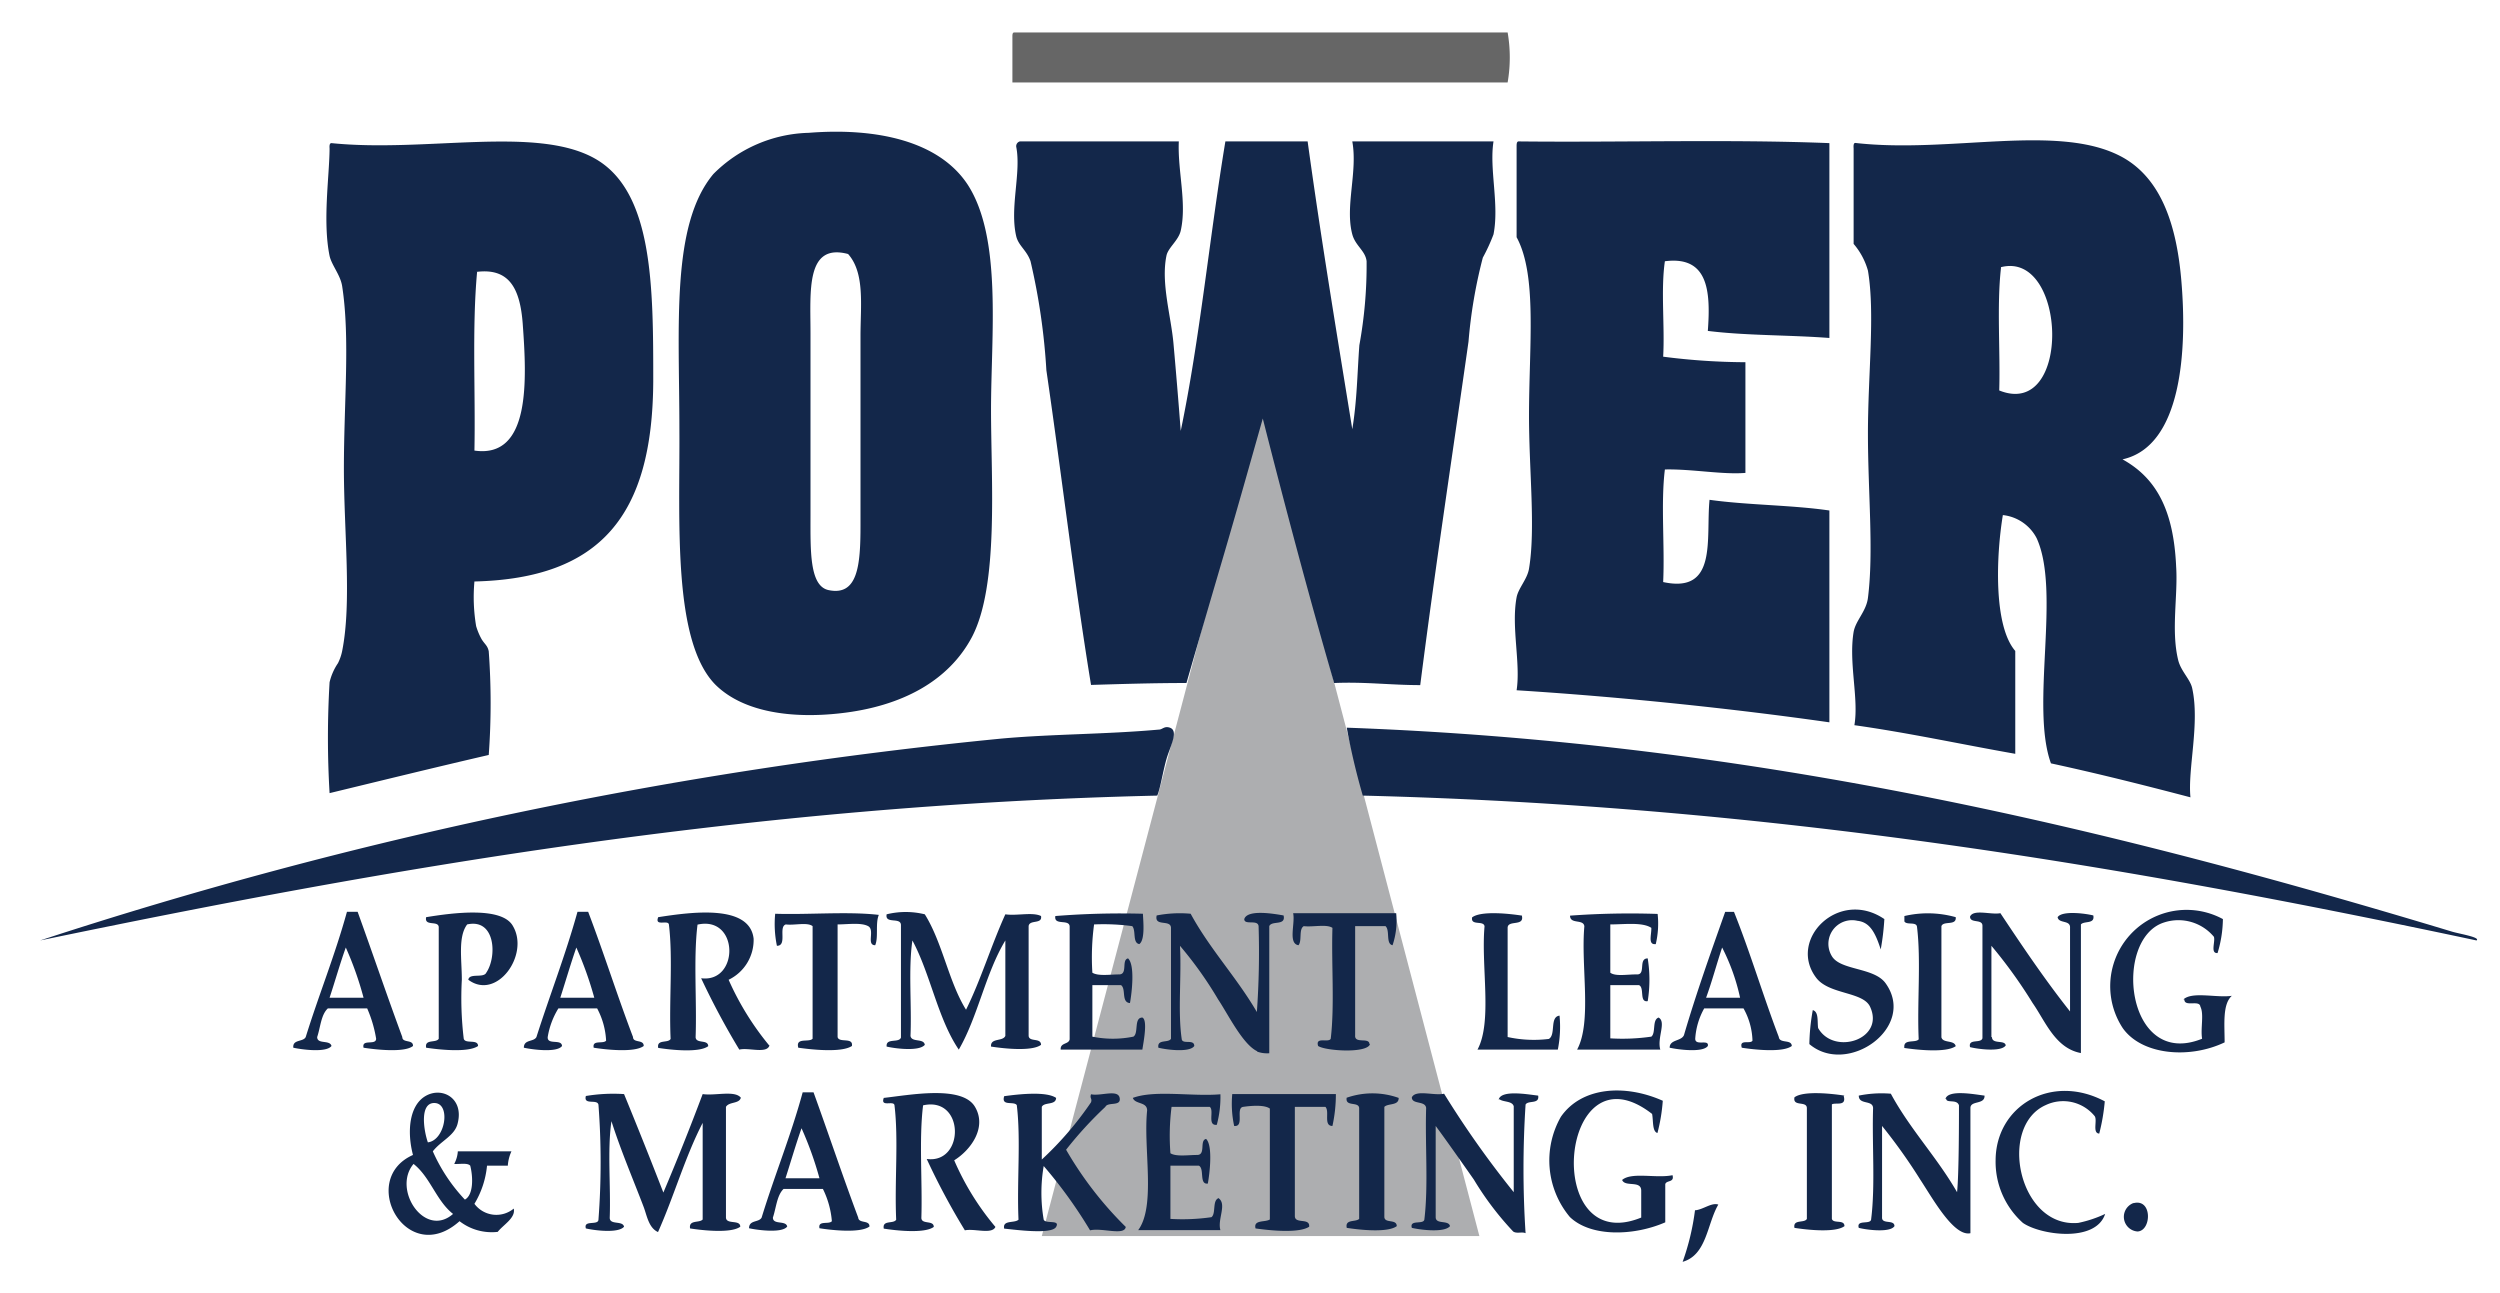 <svg id="Vector" xmlns="http://www.w3.org/2000/svg" xmlns:xlink="http://www.w3.org/1999/xlink" viewBox="0 0 131 67.75"><defs><style>.cls-1{fill:url(#linear-gradient);}.cls-1.triangle{fill: #ADAEB0;}.cls-2{fill:#666;}.cls-3{fill:#13274a;}</style><linearGradient id="linear-gradient" x1="66.05" y1="64.08" x2="66.05" y2="24.25" gradientUnits="userSpaceOnUse"><stop offset="0" stop-color="#d6d6d6"/><stop offset="1" stop-color="#888"/></linearGradient></defs><polygon class="cls-1 triangle" points="65.94 21.7 54.59 64.77 77.52 64.77 66.14 21.39 65.94 21.7"/><path class="cls-2" d="M79,1.7H53.15c-.11,0-.1.14-.1.28V4.32H79A7.68,7.68,0,0,0,79,1.7Z"/><path class="cls-3" d="M37.5,35.89C39,37.36,41.58,37.65,44,37.38c3.29-.36,5.72-1.72,6.93-4,1.42-2.71,1-8.18,1-11.9,0-3.91.59-9-1.22-11.8-1.51-2.3-4.8-3-8.33-2.72a7.3,7.3,0,0,0-5,2.16c-2.23,2.67-1.78,7.94-1.78,13.39C35.63,27.32,35.23,33.61,37.5,35.89Zm6.94-22.58c.89,1,.65,2.71.65,4.31v9.93c0,2.07-.14,3.7-1.68,3.37-1-.22-.94-2.08-.94-3.93V17.43C42.47,15.25,42.22,12.72,44.44,13.31ZM69.91,35.79c-1.32-4.54-2.55-9.18-3.74-13.86-.66,2.33-1.32,4.68-2,7s-1.34,4.56-2,6.86c-1.73,0-3.33.05-5,.1-.87-5.31-1.54-11-2.34-16.49A33.69,33.69,0,0,0,54,13.69c-.2-.58-.63-.81-.75-1.31-.35-1.49.27-3.33,0-4.69a.26.26,0,0,1,.19-.28h8.33c-.07,1.54.43,3.22.1,4.68-.12.52-.67.89-.75,1.32-.29,1.43.24,3.14.37,4.59s.26,3,.38,4.58c1-4.79,1.51-10.16,2.34-15.17h4.31c.7,5.1,1.53,10.08,2.34,15.08.25-1.51.26-2.92.37-4.4a23.36,23.36,0,0,0,.38-4.4c-.06-.55-.59-.81-.75-1.41-.39-1.47.29-3.27,0-4.87h7.4c-.23,1.46.31,3.29,0,4.87a9.57,9.57,0,0,1-.56,1.22,25.67,25.67,0,0,0-.75,4.4c-.84,5.91-1.75,11.89-2.53,18C72.87,35.9,71.51,35.72,69.91,35.79Zm9.56-4.49c.09-.48.56-.95.65-1.5.35-2.09,0-5.15,0-8,0-3.69.44-7.37-.65-9.37V7.69c0-.13,0-.26.09-.28,5.4.06,11-.12,16.3.09V17.71c-2.09-.16-4.38-.12-6.37-.37.16-2.13,0-3.94-2.25-3.65-.22,1.5,0,3.4-.09,5a34.37,34.37,0,0,0,4.31.29v5.8c-1.2.1-2.79-.21-4.22-.18-.22,1.78,0,4-.09,5.9,2.87.62,2.23-2.27,2.43-4.31,2,.28,4.29.27,6.28.56V37.85c-4.84-.69-10.68-1.32-16.39-1.68C79.69,34.75,79.18,32.85,79.47,31.3ZM17.27,13.41c.11.49.57,1,.66,1.59.42,2.74.09,6.06.09,9.55,0,3.31.42,7-.09,9.56a2.56,2.56,0,0,1-.22.64,3,3,0,0,0-.44,1,49,49,0,0,0,0,5.81c2.77-.67,5.53-1.35,8.34-2a37.41,37.41,0,0,0,0-5.43c-.06-.3-.2-.36-.37-.63a3.33,3.33,0,0,1-.29-.69,9.15,9.15,0,0,1-.09-2.34C31.48,30.31,34.19,27,34.23,20c0-5,0-10-3.09-11.71S22.3,8,17.37,7.5c-.11,0-.11.15-.1.29C17.26,9.23,16.9,11.6,17.27,13.41Zm7.68.84c1.73-.23,2.3.86,2.44,2.71.21,2.9.44,7.08-2.53,6.65C24.92,20.52,24.73,17.18,25,14.25ZM97.17,38c2.9.41,5.59,1,8.43,1.5V34.11c-1.15-1.33-1-5-.65-7.12a2.27,2.27,0,0,1,1.77,1.21C108,31,106.38,37,107.47,40c2.49.54,4.91,1.15,7.31,1.78-.15-1.48.5-3.88.09-5.72-.1-.47-.61-.91-.74-1.5-.37-1.55,0-3.36-.1-4.87-.13-2.9-1-4.62-2.81-5.62,3.12-.69,3.38-5.75,3.09-9.27-.24-3-1.06-5.43-3.09-6.56-3.31-1.82-9-.18-14-.75-.1,0-.1.15-.09.29v5a3.67,3.67,0,0,1,.75,1.4c.38,2.25,0,5.42,0,8.53s.31,6.18,0,8.62c-.09.71-.64,1.18-.75,1.78C96.86,34.74,97.41,36.6,97.17,38Zm7.68-24c3.46-.89,3.73,8-.09,6.46C104.82,18.4,104.63,16,104.85,14.06Z"/><path class="cls-3" d="M96,50.12c.47.74,2.22.57,2.81,1.41,1.64,2.3-2,4.88-4,3.18a10.94,10.94,0,0,1,.18-1.78c.32.09.23.59.28.94.83,1.46,3.52.59,2.72-1.12-.37-.79-2.13-.63-2.81-1.5-1.54-2,1.17-4.72,3.56-3.09a13.05,13.05,0,0,1-.19,1.59c-.3-.94-.6-1.43-1.22-1.5A1.24,1.24,0,0,0,96,50.12Zm18.46,2.25c0,.42.8,0,.84.38.2.39,0,1.14.09,1.68-4,1.62-4.69-5.23-2-6.09a2.42,2.42,0,0,1,2.62.75c.08.26-.2.88.19.85a6.33,6.33,0,0,0,.28-1.78,4,4,0,0,0-5.25,5.71c1,1.42,3.5,1.63,5.34.75,0-.94-.12-2,.38-2.44C116.15,52.3,114.88,51.94,114.41,52.37ZM19.05,54.9c-.11-.48.65-.1.66-.47a6.59,6.59,0,0,0-.47-1.59H17.18c-.36.33-.39,1-.56,1.5,0,.4.67.13.75.47-.27.36-1.55.19-2,.09-.05-.45.52-.29.65-.56.69-2.22,1.53-4.28,2.16-6.56h.56c.79,2.18,1.54,4.4,2.34,6.56,0,.33.58.11.56.47C21.2,55.17,19.68,55,19.05,54.9Zm0-2.62a17.34,17.34,0,0,0-.93-2.63c-.31.86-.56,1.76-.85,2.63Zm10.4,2.53c-.26.36-1.55.19-2,.09,0-.45.52-.29.66-.56.7-2.2,1.52-4.29,2.15-6.56h.56c.82,2.15,1.53,4.41,2.35,6.56,0,.33.57.11.56.47-.48.36-2,.19-2.62.09-.09-.43.5-.18.65-.37a4,4,0,0,0-.47-1.69H29.26a4.11,4.11,0,0,0-.56,1.5C28.67,54.78,29.43,54.42,29.45,54.81Zm-.09-2.53h1.78a18.51,18.51,0,0,0-.94-2.63C29.9,50.51,29.64,51.41,29.36,52.28Zm64.53,2.53c-.47.36-2,.19-2.62.09-.15-.47.45-.17.56-.37a3.66,3.66,0,0,0-.47-1.69H89.3a3.72,3.72,0,0,0-.47,1.59c0,.4.74,0,.66.38-.26.36-1.55.19-2,.09,0-.44.61-.33.75-.66.65-2.22,1.41-4.34,2.16-6.46h.46c.85,2.12,1.53,4.41,2.35,6.56C93.25,54.7,93.88,54.44,93.89,54.81Zm-2.71-2.53a10.74,10.74,0,0,0-.94-2.63c-.29.87-.53,1.78-.84,2.63ZM22.33,48.06c-.11.52.69.13.66.56v5.81c-.14.24-.75,0-.66.47.66.1,2.21.27,2.72-.09,0-.38-.67-.09-.75-.38a17.91,17.91,0,0,1-.1-3.09c0-1.07-.21-2.25.28-2.9,1.49-.33,1.57,1.7,1,2.53-.14.3-.89,0-.94.37,1.49,1.11,3.22-1.31,2.34-2.81C26.31,47.48,23.68,47.84,22.33,48.06Zm18,6.75a14.8,14.8,0,0,1-2.15-3.47,2.32,2.32,0,0,0,1.31-2.15c-.2-1.82-3.26-1.4-5-1.13-.2.51.51.12.56.38.22,1.81,0,4,.09,6-.13.24-.74,0-.65.47.63.1,2.14.27,2.62-.09,0-.37-.64-.11-.66-.47.07-1.94-.12-4.12.1-5.9,2.19-.49,2.19,3.07.19,2.81a40,40,0,0,0,2,3.74C39.21,54.88,40.14,55.22,40.31,54.81Zm.29-6.93a5.63,5.63,0,0,0,.09,1.68c.56,0,.06-1,.47-1.12.44.06,1.12-.13,1.4.09v5.9c-.19.21-.9-.09-.75.47.7.1,2.27.27,2.81-.09.08-.48-.68-.14-.75-.47v-5.9c.52,0,1.23-.11,1.6.09s-.11,1,.37,1c.18-.42,0-1.14.19-1.59C44.4,47.75,42.38,47.94,40.6,47.88ZM54.55,48c-.44-.22-1.28,0-1.87-.09-.74,1.63-1.29,3.45-2.06,5-.91-1.46-1.23-3.51-2.16-5a4.19,4.19,0,0,0-2,0c-.1.53.74.13.75.56v5.9c-.11.3-.8,0-.75.47.41.1,1.7.27,2-.09-.05-.36-.7-.11-.75-.47.07-1.63-.12-3.5.1-5,.95,1.77,1.33,4.1,2.43,5.72,1-1.72,1.4-4,2.44-5.72v5c-.13.31-.79.09-.75.56.63.1,2.14.27,2.62-.09,0-.39-.62-.13-.65-.47V48.53C53.94,48.17,54.63,48.45,54.55,48Zm1,7h4.31c.06-.4.29-1.55,0-1.68-.46,0-.18.82-.47,1a5.37,5.37,0,0,1-2.15,0V51.62h1.5c.28.19,0,.91.47.94.1-.54.27-2-.1-2.34-.36.07,0,.84-.47.84s-1.09.1-1.4-.09a12.91,12.91,0,0,1,.09-2.53,11.29,11.29,0,0,1,2,.09c.21.23,0,.88.37.94.33-.23.19-1.34.19-1.59A43.13,43.13,0,0,0,55.3,48c-.09.53.75.13.75.56v5.9C56,54.74,55.55,54.62,55.58,55Zm10.31.1a1.53,1.53,0,0,0,.65.09V48.53c.13-.31.88,0,.75-.56-.45-.08-1.9-.34-2.06.19,0,.34.71,0,.75.37a44.15,44.15,0,0,1-.09,4.5c-1.06-1.82-2.46-3.29-3.47-5.15a6.34,6.34,0,0,0-1.78.09c-.14.61.74.19.75.65v5.81c-.13.24-.74,0-.66.47.39.1,1.64.27,1.88-.09,0-.39-.64-.05-.66-.38-.21-1.44,0-3.27-.09-4.87a20,20,0,0,1,2,2.81C64.34,53.13,65.13,54.75,65.89,55.09Zm5.9-.38c0-.39-.79,0-.75-.47V48.53h1.59c.25.22,0,.93.37,1a4,4,0,0,0,.19-1.68H67.76c.12.53-.28,1.59.28,1.68.2-.23,0-.85.28-1,.47.06,1.19-.12,1.5.09-.06,1.91.12,4.06-.09,5.81-.11.23-.82-.13-.66.38C69.46,55.07,71.64,55.21,71.79,54.71Zm8-6.74c-.63-.1-2.15-.27-2.62.09-.09.46.61.14.65.47-.19,2.09.42,5-.37,6.46h4.21a6.11,6.11,0,0,0,.09-1.78c-.53.06-.18,1-.56,1.22A6.39,6.39,0,0,1,79,54.34V48.62C79,48.19,79.87,48.56,79.75,48Zm7,1.5a4.66,4.66,0,0,0,.1-1.59,43.07,43.07,0,0,0-4.59.09c0,.47.71.16.75.56-.19,2.09.41,5-.38,6.46H87c-.18-.61.33-1.45-.09-1.68-.35.12-.13.8-.38,1a10.56,10.56,0,0,1-2.15.09V51.62h1.5c.31.13,0,.92.46.84a7,7,0,0,0,0-2.24c-.51,0-.08.85-.56.84s-1.12.12-1.4-.09V48.44c.74,0,1.68-.13,2.15.18C86.54,49,86.34,49.53,86.77,49.47Zm13,5.43c.67.1,2.21.27,2.72-.09-.07-.34-.68-.14-.75-.47V48.53c.11-.3.8,0,.75-.47A5.39,5.39,0,0,0,99.79,48v.28c.11.21.62,0,.66.28.22,1.78,0,4,.09,5.9C100.37,54.67,99.72,54.42,99.79,54.9Zm4.59-.56V49.56a25.27,25.27,0,0,1,2.16,3c.66.94,1.18,2.37,2.53,2.62,0-2.24,0-4.79,0-6.74.17-.2.74,0,.65-.47-.38-.1-1.64-.27-1.87.09.05.35.68.13.65.56V53c-1.3-1.64-2.48-3.39-3.65-5.15-.48.1-1.41-.23-1.59.18,0,.37.64.11.65.47v5.9c-.07.3-.76,0-.65.47.39.1,1.64.27,1.87-.09C105.06,54.47,104.38,54.74,104.38,54.34ZM85,61.83c.15.39,1,0,1,.56V63.8c-5.25,2.15-4.3-9.22.57-5.43.07.36,0,.92.28,1a9.31,9.31,0,0,0,.28-1.69c-2-.89-4.26-.72-5.34.84a4.62,4.62,0,0,0,.47,5.25c1.1,1.06,3.35,1,5,.28v-2c.06-.22.49-.07.38-.47C86.8,61.76,85.5,61.4,85,61.83Zm25-2.43a10.43,10.43,0,0,0,.29-1.69c-2.8-1.49-5.71.24-5.72,3.09A4.29,4.29,0,0,0,106,64.08c.9.63,3.81,1.06,4.31-.47a6.28,6.28,0,0,1-1.41.47c-3.12.28-4.23-5.07-1.69-6.18a2.13,2.13,0,0,1,2.53.56C109.94,58.65,109.61,59.38,110,59.4ZM26.92,63.33c.11.49-.54.84-.84,1.22a2.75,2.75,0,0,1-2-.56c-2.77,2.48-5.34-2.18-2.44-3.47-.32-1.22-.2-2.59.66-3.09s2,.11,1.69,1.4c-.14.68-.87.93-1.31,1.5a8.93,8.93,0,0,0,1.68,2.53c.46-.25.43-1.2.28-1.78-.15-.16-.55-.07-.84-.09a1.6,1.6,0,0,0,.19-.66h2.81a2.12,2.12,0,0,0-.19.75H25.52a4.73,4.73,0,0,1-.66,2A1.43,1.43,0,0,0,26.92,63.33Zm-4.5-3.47c.91-.11,1.21-2,.38-2.06S22.2,59.23,22.42,59.86Zm1.32,3.75c-.88-.69-1.19-1.93-2.07-2.62C20.54,62.33,22.26,64.91,23.74,63.61Zm21.82.66c-.48.36-2,.19-2.62.09-.09-.43.5-.18.65-.37a4.66,4.66,0,0,0-.47-1.69H41.06c-.35.33-.39,1-.56,1.5,0,.4.68.13.75.47-.26.36-1.55.19-2,.09,0-.45.52-.29.66-.56.68-2.22,1.53-4.28,2.15-6.56h.57c.79,2.18,1.53,4.4,2.34,6.56C45,64.13,45.57,63.91,45.56,64.27Zm-2.62-2.53A18,18,0,0,0,42,59.12c-.3.85-.56,1.75-.84,2.62Zm-4.12-4.22c-.32-.4-1.35-.09-2-.19q-1,2.66-2.06,5.16-1-2.58-2.06-5.16a8.77,8.77,0,0,0-2,.1c-.14.51.62.13.66.47a39.92,39.92,0,0,1,0,6c0,.34-.8,0-.66.47.42.1,1.7.27,2-.09-.07-.34-.75-.07-.75-.47.06-1.66-.13-3.56.09-5.06.49,1.54,1.15,3.08,1.69,4.5.17.45.26,1.09.75,1.31.83-1.85,1.42-3.95,2.34-5.72v5.06c-.17.2-.74,0-.66.47.63.1,2.15.27,2.63-.09,0-.39-.72-.1-.75-.47V58C38.2,57.72,38.74,57.85,38.82,57.52ZM51.09,58c-.67-1.15-3.42-.62-4.78-.47-.19.51.51.12.56.38.22,1.81,0,4,.09,6-.13.24-.74,0-.65.47.63.1,2.14.27,2.62-.09,0-.37-.64-.11-.65-.47.06-1.94-.13-4.12.09-5.9,2.19-.49,2.19,3.08.19,2.81a36.72,36.72,0,0,0,2,3.74c.49-.11,1.42.23,1.6-.18A14,14,0,0,1,50,60.8C50.87,60.26,51.73,59.08,51.09,58Zm4.77,2.25A20,20,0,0,1,57.92,58c.13-.28.84,0,.75-.47s-1-.08-1.5-.19c-.08.22.07.21,0,.42a17.44,17.44,0,0,1-2.58,3V58c.13-.27.74-.07.75-.47-.52-.36-2-.19-2.72-.09-.17.55.51.24.66.47.22,1.81,0,4,.09,6-.2.2-.85,0-.75.47.68.07,2.49.31,2.72-.09s-.55-.14-.65-.38a8.29,8.29,0,0,1,0-2.81,24.29,24.29,0,0,1,2.43,3.37c.63-.15,1.8.3,1.87-.18A19,19,0,0,1,55.86,60.24Zm8,2.53c-.35.12-.13.81-.38,1a10.56,10.56,0,0,1-2.15.09V61.08h1.49c.31.16,0,1,.47.94.1-.54.27-2-.09-2.34-.36.07,0,.84-.47.84s-1.1.1-1.4-.09A12,12,0,0,1,61.39,58h2c.25.18-.15,1,.37.94a5.58,5.58,0,0,0,.19-1.6c-1.47.13-3.43-.24-4.59.19.12.35.75.19.75.66-.21,2,.47,5-.47,6.27h4.31C63.78,63.88,64.32,63.08,63.83,62.77ZM64.67,59c.56.06.06-.94.47-1s1.12-.12,1.4.09v5.81c-.25.16-.87,0-.75.47.7.1,2.27.27,2.81-.09.05-.49-.75-.12-.75-.56V58h1.6c.24.23-.12,1,.37,1A7.79,7.79,0,0,0,70,57.33H64.57A5.53,5.53,0,0,0,64.67,59Zm5.9-1.5c-.11.52.62.2.65.56v5.81c-.19.18-.75,0-.65.47.63.1,2.14.27,2.62-.09,0-.39-.62-.13-.65-.47V58c.2-.2.76-.05.75-.47A4.09,4.09,0,0,0,70.57,57.52Zm8,.1c.21.16.67.08.75.37v4.5a50.33,50.33,0,0,1-3.65-5.16c-.52.12-1.48-.23-1.69.19,0,.39.71.16.75.56-.06,1.91.12,4.06-.09,5.81,0,.34-.8,0-.66.47.42.1,1.7.27,2-.09-.07-.34-.75-.07-.75-.47V59c.56.76,1.25,1.74,2,2.81a15.88,15.88,0,0,0,2.06,2.72c.19.13.46,0,.65.09a52.27,52.27,0,0,1,0-6.74c.13-.24.74,0,.66-.47C80.07,57.35,78.66,57.09,78.53,57.62Zm18.08-.19c-.63-.1-2.15-.27-2.62.09-.1.51.64.17.65.56v5.81c-.13.24-.74,0-.65.47.63.1,2.14.27,2.62-.09,0-.37-.58-.11-.66-.38v-6C96.18,57.75,96.77,58,96.61,57.43Zm5.33.16c0,.26.56,0,.67.35,0,.75,0,3.62-.1,4.55-1.05-1.83-2.46-3.29-3.47-5.16a6,6,0,0,0-1.68.1c0,.5.73.21.75.65-.06,1.91.12,4.06-.1,5.81,0,.34-.79,0-.65.47.38.1,1.64.27,1.87-.09,0-.37-.68-.07-.65-.47V59a28.94,28.94,0,0,1,2,2.81c.66,1,1.76,3,2.63,2.81,0-1.86,0-4.4,0-6.56,0-.41.76-.16.74-.65C103.49,57.35,102.07,57.07,101.94,57.59Zm9.84,5.46a.77.77,0,0,0,.19,1.5C112.75,64.49,112.79,62.77,111.78,63.05Zm-23,.37a12.75,12.75,0,0,1-.65,2.72c1.27-.36,1.28-2,1.87-3C89.69,63,89.25,63.38,88.83,63.42Z"/><path class="cls-3" d="M60.64,41.69c-21.32.49-40.26,3.79-58.54,7.59A235.61,235.61,0,0,1,52.49,38.7c2.69-.24,5.47-.22,8.24-.47.18,0,.28-.2.57-.1.49.17,0,1-.19,1.69S60.8,41.31,60.64,41.69Zm67.82,7.12c-17.41-5.26-36.16-9.89-57.89-10.68a36.07,36.07,0,0,0,.84,3.56c21.42.53,40.07,3.7,58.36,7.59C130,49.11,128.84,48.93,128.46,48.81Z"/></svg>
